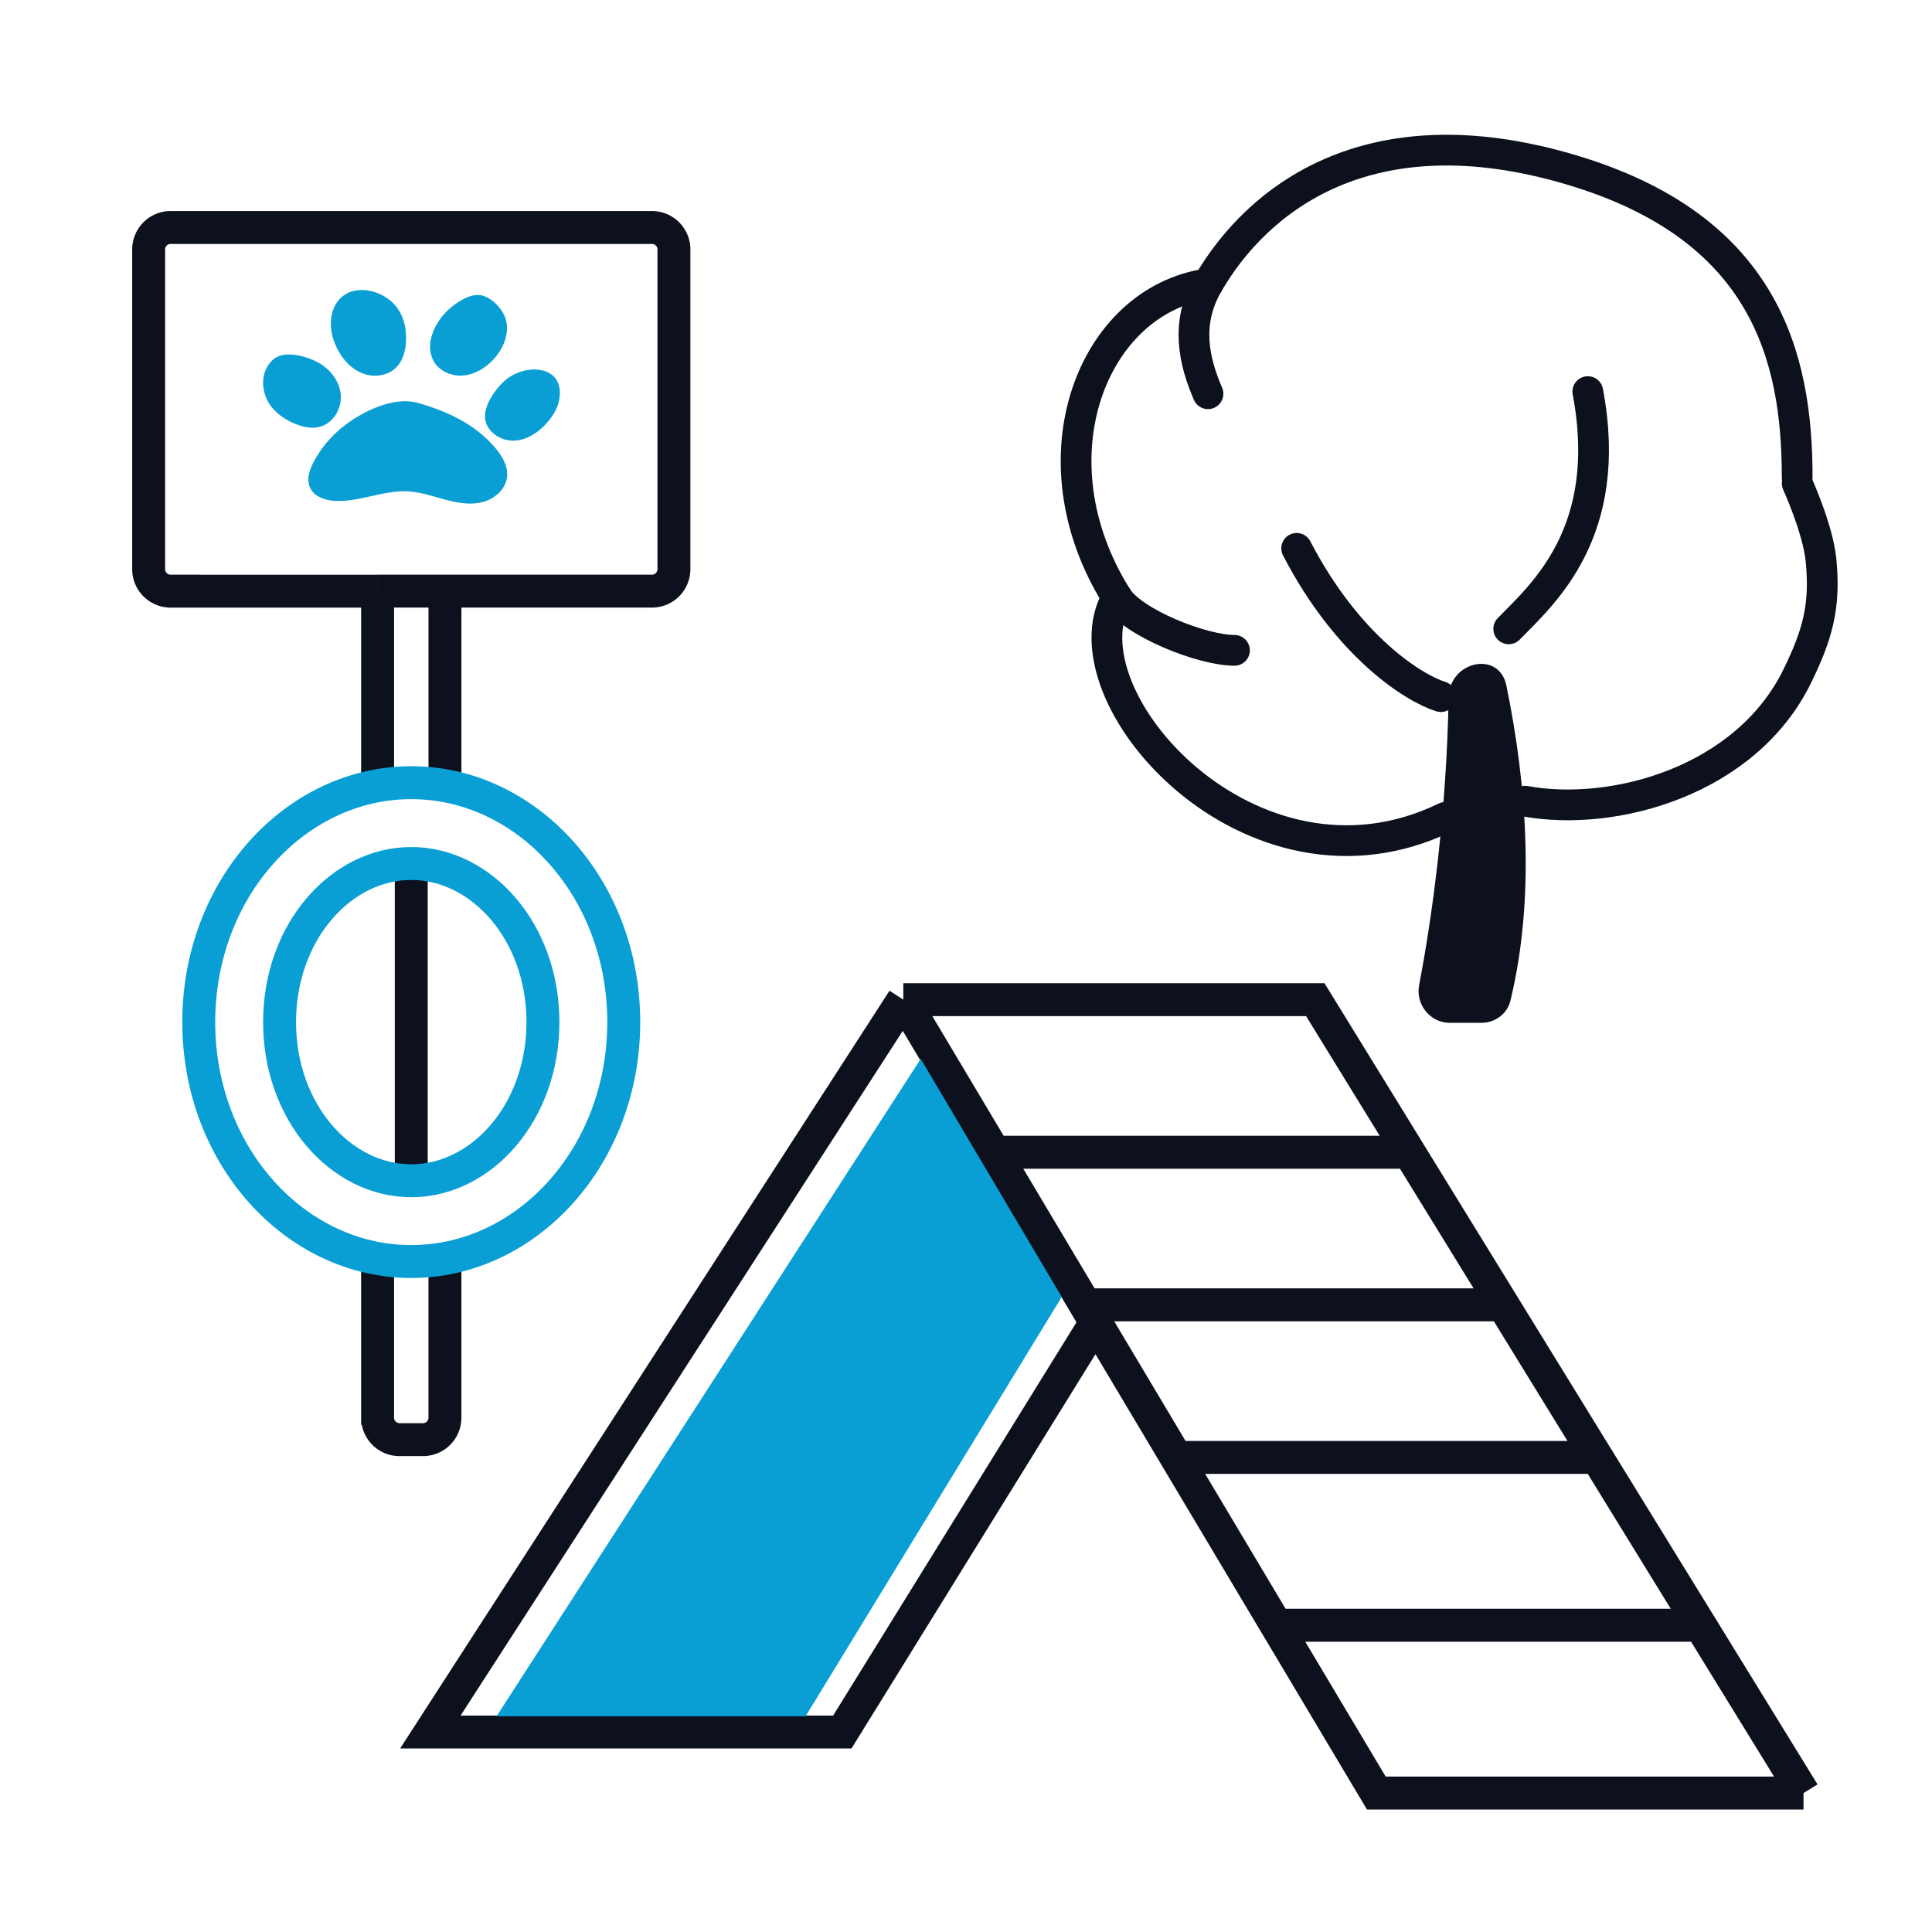 <svg xmlns="http://www.w3.org/2000/svg" width="88" height="88" fill="none" xmlns:v="https://vecta.io/nano"><g stroke="#0c111d" stroke-width="1.5"><path d="M17.199 35.514v-8.588m0 0H7.771a1 1 0 0 1-1-1V11.362a1 1 0 0 1 1-1h21.925a1 1 0 0 1 1 1v14.563a1 1 0 0 1-1 1h-9.429m-3.067 0h3.067m0 0v8.588m-3.068 22.071v6.99a1 1 0 0 0 1 1h1.067a1 1 0 0 0 1-1v-6.99"/><path d="M18.732 39.194v14.723"/></g><path d="M14.296 21.022c-.196.369-.348.816-.172 1.195.191.412.694.577 1.148.598 1.12.052 2.205-.497 3.324-.433.57.033 1.117.224 1.668.372s1.135.256 1.69.121 1.071-.57 1.14-1.137c.061-.504-.23-.982-.561-1.367-.907-1.056-2.171-1.641-3.488-2.015-1.08-.307-2.428.339-3.276.97a5.15 5.15 0 0 0-1.473 1.695zm11.168-2.782c.309-1.592-1.456-1.718-2.403-.958-.457.367-1.042 1.188-.964 1.797.077.6.717 1.016 1.322.991s1.147-.4 1.538-.862c.238-.281.437-.607.507-.968zm-5.278-3.883c-.47.557-.803 1.386-.447 2.066.241.461.79.713 1.309.684s1.003-.304 1.369-.673c.459-.462.765-1.122.652-1.763-.091-.518-.643-1.138-1.185-1.225-.522-.084-1.215.407-1.559.758l-.139.153zm-4.996-.283c-.224.565-.118 1.219.149 1.765.244.5.635.948 1.15 1.157s1.16.139 1.554-.254c.299-.299.421-.736.448-1.158.037-.567-.085-1.163-.437-1.609-.719-.912-2.367-1.159-2.865.099zm-2.853 4.419c.273.363.664.627 1.083.802.372.156.793.248 1.18.135.613-.179.993-.871.916-1.505s-.543-1.179-1.115-1.462c-.502-.248-1.444-.513-1.936-.104-.641.534-.594 1.514-.128 2.134z" fill="#099fd5"/><g stroke-width="1.5" stroke="#099fd5"><path d="M18.732 35.65c5.269 0 9.679 4.802 9.679 10.905s-4.41 10.906-9.679 10.906-9.679-4.803-9.679-10.906 4.41-10.905 9.679-10.905z"/><path d="M18.732 39.331c3.2 0 5.998 3.112 5.998 7.225s-2.798 7.225-5.998 7.226-5.998-3.113-5.998-7.226 2.798-7.225 5.998-7.225z"/></g><path d="M65.982 31.767c-.088 5.131-.733 9.931-1.342 13.101-.17.885.499 1.72 1.4 1.72h1.441c.621 0 1.172-.408 1.318-1.011 1.127-4.663.752-9.801-.186-14.353-.334-1.618-2.602-1.11-2.63.543z" fill="#0c111d"/><g stroke="#0c111d"><g stroke-width="1.4" stroke-linecap="round"><path d="M69.468 36.494c4.031.735 10.049-.909 12.392-5.691.927-1.893 1.292-3.19 1.085-5.288-.14-1.424-1.085-3.499-1.085-3.499m-30.981 5.195c-2.583 4.452 6.106 14.321 14.961 10.017"/><path d="M55.022 12.927c-5.25.742-8.129 7.932-4.143 14.284.726 1.156 3.874 2.411 5.35 2.411"/><path d="M81.859 21.741c0-5.516-1.474-11.386-10.3-14.008-9.295-2.762-14.346 1.411-16.537 5.194-1.041 1.798-.638 3.524 0 5.008m13.699 10.708c1.551-1.587 4.808-4.396 3.602-10.806M65.63 31.73c-1.216-.375-4.233-2.251-6.569-6.753"/></g><path d="M41.145 45.533h18.764l4.277 6.95m-23.04-6.95L19.602 78.891h3.475 12.509 2.78l11.544-18.657m-8.764-14.701l1.657 2.78 2.486 4.17m36.859 29.188H62.689l-4.557-7.645m24.016 7.645l-9.409-15.289m9.409 15.289l-4.704-7.645M45.288 52.483h18.897m-18.897 0l3.314 5.56.829 1.39m14.754-6.949l4.277 6.95m-19.031 0h19.031m-19.031 0l.478.802m18.553-.802l4.277 6.95m-19.165 0h19.165m-19.165 0l4.557 7.644m-4.557-7.644l-3.665-6.148m22.83 6.148l4.704 7.644m-19.312 0h19.312" stroke-width="1.5"/></g><path d="M36.275 77.421h-12.28L41.91 49.654l5.574 9.417-11.209 18.35z" fill="#099fd5" stroke="#099fd5" stroke-width="1.5"/></svg>